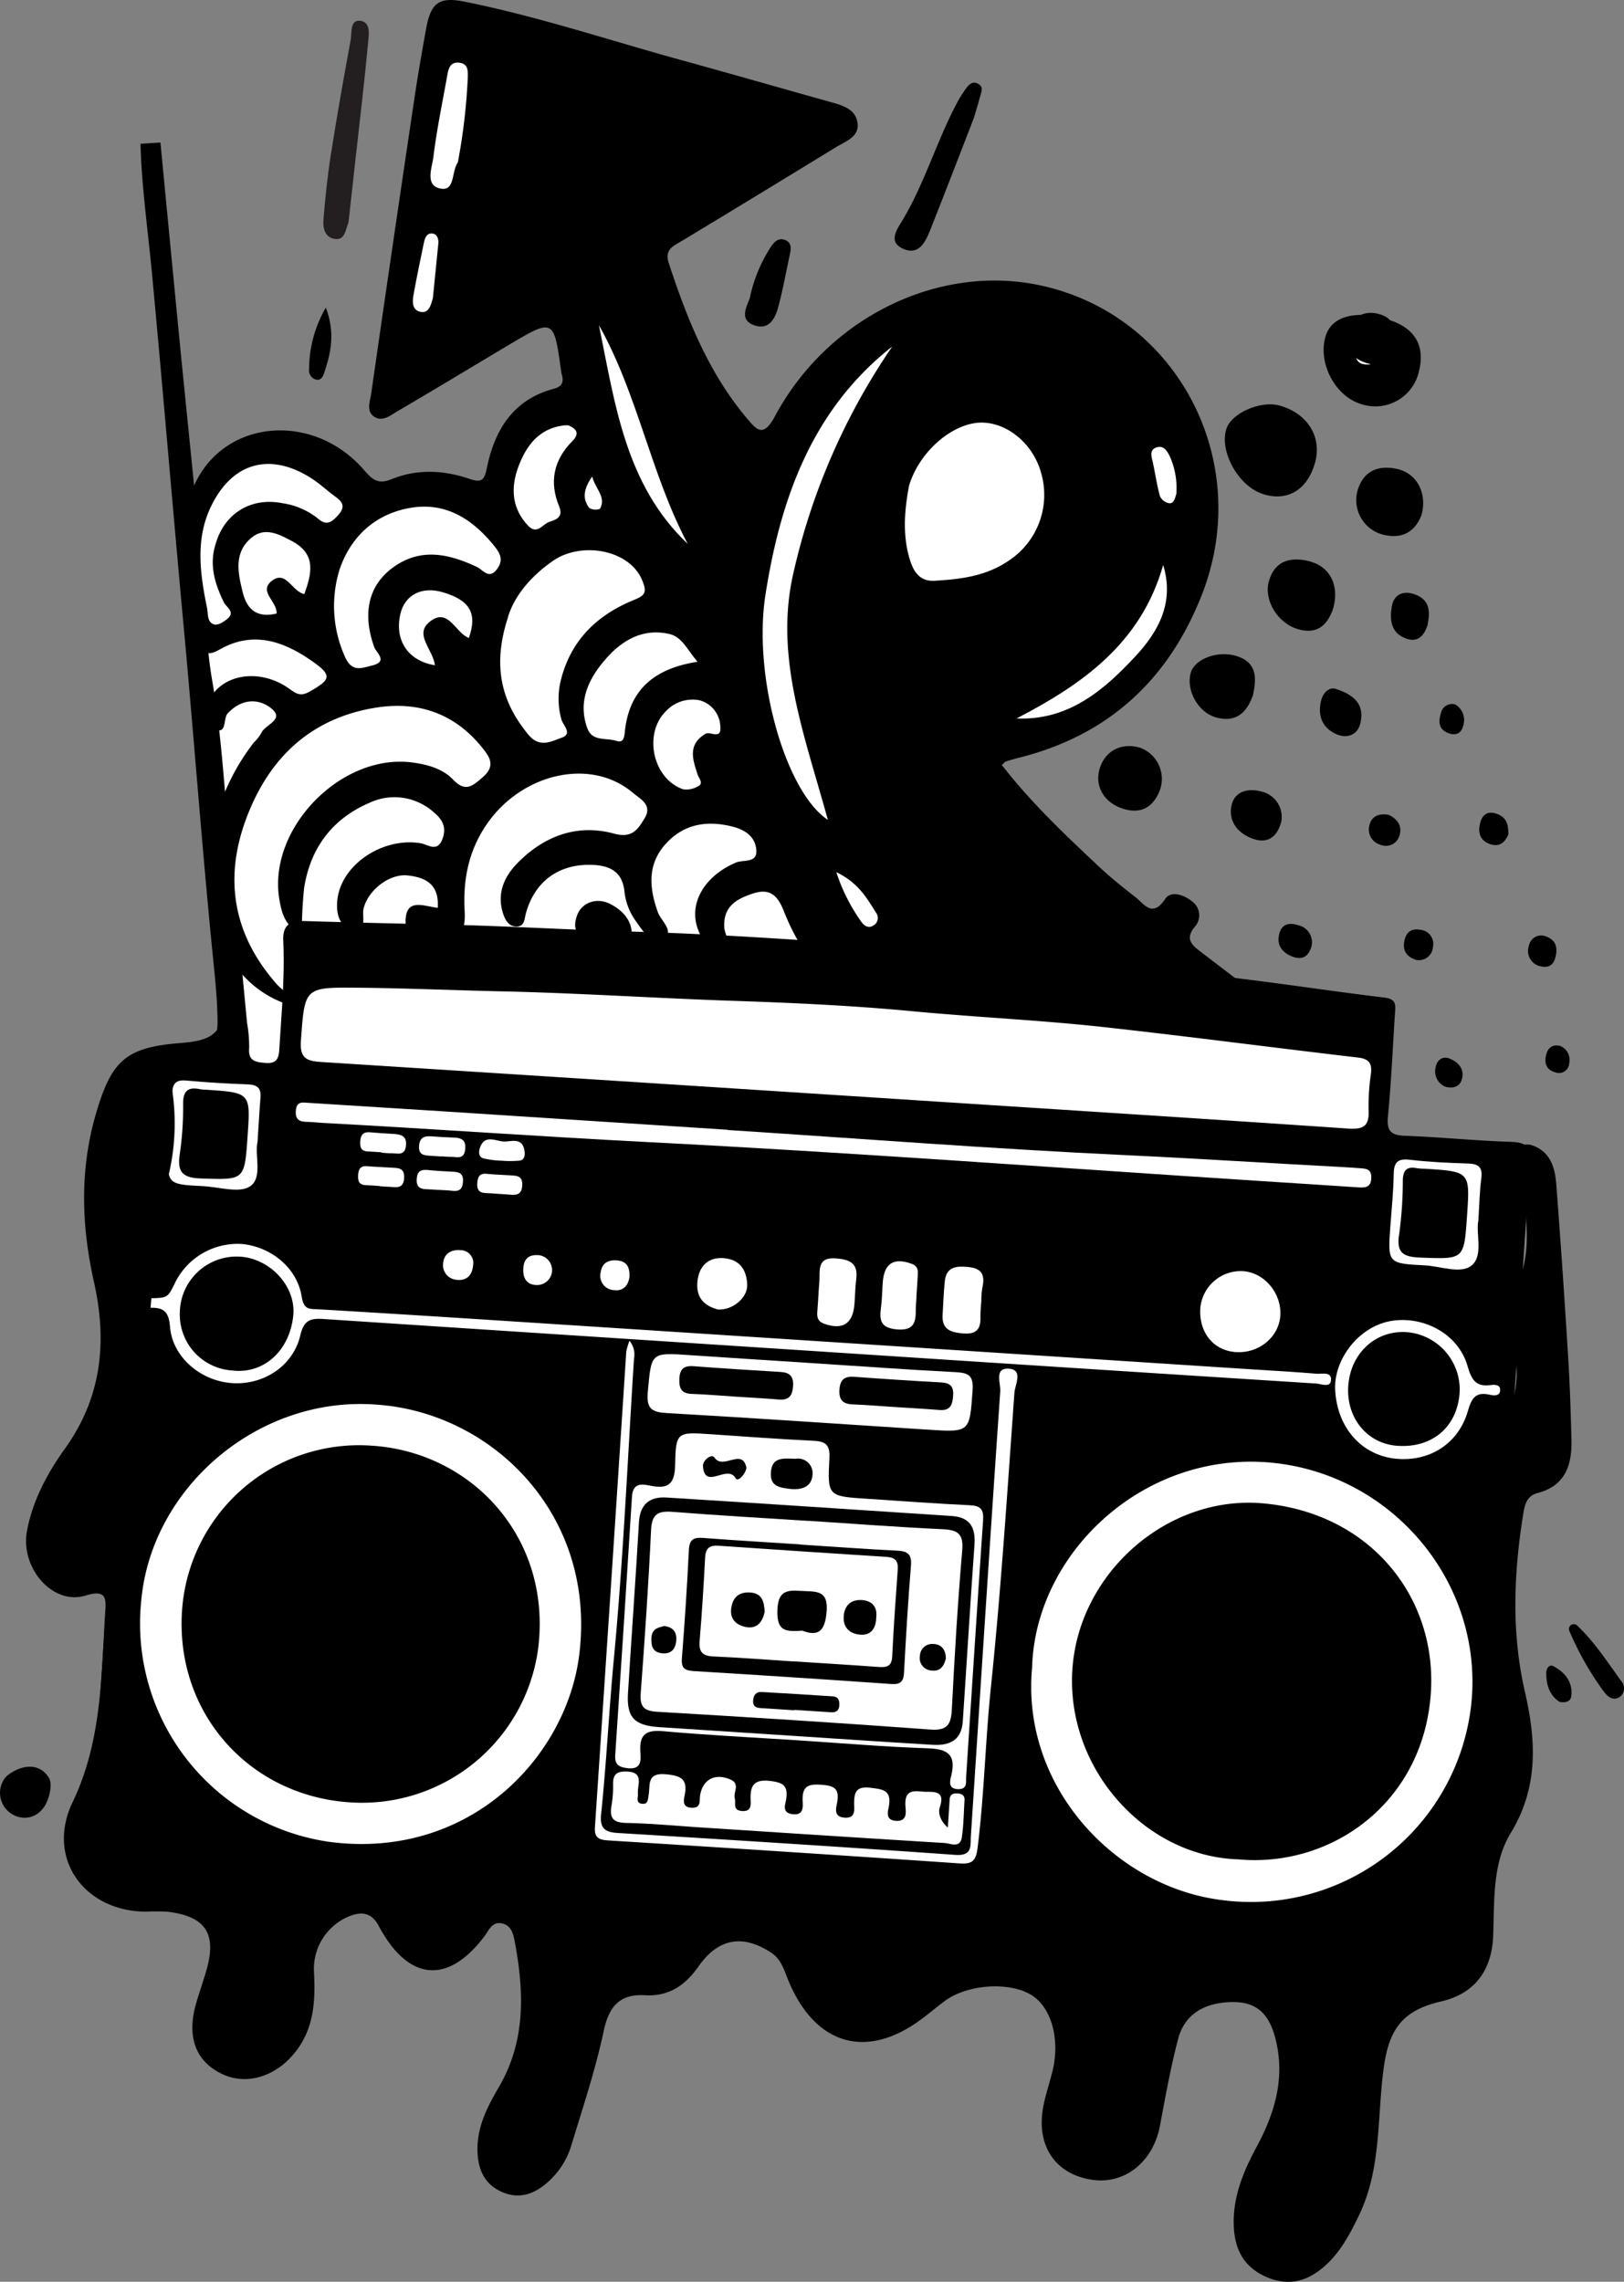 <svg xmlns="http://www.w3.org/2000/svg" xmlns:xlink="http://www.w3.org/1999/xlink" width="350.276" height="492.022" viewBox="0 0 350.276 492.022"><rect x="0" y="0" width="350.276" height="492.022" fill="#808080" stroke="none"/><defs><clipPath id="a"><rect width="350.276" height="492.022" fill="none"/></clipPath></defs><path d="M59.651,179.287,193.9,161.5l-.818,108.44L68.919,274.011Z" transform="translate(-14.98 -40.558)" fill="#fff"/><g clip-path="url(#a)"><path d="M193.385,161.786l-.4,53.713-.407,53.936-62.61,2.053L69.12,273.483l-5.141-52.539-4.059-41.476,66.8-8.849Zm.756-.855L59.1,178.821q4.67,47.717,9.338,95.433l124.874-4.093q.412-54.615.824-109.23" transform="translate(-14.843 -40.415)" fill="#fff"/><path d="M41.1,41.038q1.982,20.636,3.983,41.269c1.625,16.53,3.35,33.052,4.938,49.585.809,8.42.808,16.965,2.262,25.262,1.9,10.826,2.459,21.739,3.553,32.618,1.376,13.688,2.636,27.387,3.947,41.081a30.021,30.021,0,0,1,.458,5.373c-.249,2.832,1.251,3.093,3.5,3.282,2.738.231,2.9-1.327,3.024-3.3.465-7.661,1.177-15.321.83-23-.167-3.693,1.68-4.39,4.767-4.294,10.025.311,20.053.543,30.081.765,13.256.293,26.5,1.11,39.742,1.485,24.746.7,49.4,2.782,74.071,4.454,17.388,1.178,34.729,3.135,52.058,5.041,12.3,1.353,24.534,3.288,36.821,4.761,2.622.315,2.353,1.728,2.239,3.447-.489,7.4-.8,14.809-1.519,22.182-.315,3.228.714,4.068,3.789,4.176,7.546.268,15.072,1.056,22.617,1.295,3.347.106,4.473.906,4.225,4.554q-4.646,68.442-8.983,136.9-1.088,16.747-2.174,33.495c-.094,1.419.082,2.929-.78,4.154a1.206,1.206,0,0,1-1.063.511L28.649,417.013a1.174,1.174,0,0,1-.518-.154,4.537,4.537,0,0,1-2.259-4.332c.03-1.958.128-3.911.254-5.864q5.162-79.721,10.352-159.437c.662-10.108.115-12.09,11.439-11.164,4.073.333,5.536-1.369,5.5-5.566-.037-4.75-.559-9.491-1.03-14.208-2.359-23.633-4.088-47.32-6.281-70.962-2.348-25.315-4.438-50.653-6.819-75.965-.876-9.313-2.225-18.594-2.485-27.966l0-.086,4.3-.27" transform="translate(-6.497 -10.306)"/><path d="M201.5,307.512q-55.272-3.582-110.548-7.1c-3.371-.209-4.556-1.061-4.291-4.66.832-11.309.687-11.456,11.943-11.357,10.456.092,20.908.559,31.364.789,16.606.365,33.185,1.478,49.774,2.037,12.851.433,25.692,1.009,38.46,2.219,14.044,1.331,28.145,1.951,42.158,3.507,18.112,2.011,36.183,4.392,54.284,6.508,2.393.28,3.076,1.254,2.8,3.515a48.573,48.573,0,0,0-.5,7.948c.159,3.465-1.285,4.069-4.492,3.85-30.838-2.112-61.687-4.064-92.534-6.062q-9.211-.6-18.424-1.194" transform="translate(-21.755 -71.418)" fill="#fff"/><path d="M297.2,465.24c.691-24.365,23.473-46.161,50.487-44.239,25.9,1.841,45.949,24.339,44.406,50.152a47.783,47.783,0,0,1-54.08,44.241C315.1,512.5,294.771,490.938,297.2,465.24" transform="translate(-74.588 -105.697)" fill="#fff"/><path d="M91.3,404.4c24.986,1.659,47.538,23.75,43.782,53.925-2.76,22.16-23.709,44.233-53.748,40.38A47.558,47.558,0,0,1,40.6,446.749C42.8,422.1,66.02,402.471,91.3,404.4" transform="translate(-10.144 -101.524)" fill="#fff"/><path d="M178.316,323.386c28.461,1.846,56.906,4.054,85.391,5.4,16.044.756,32.066,1.794,48.1,2.641.977.052,1.953.135,2.93.2,1.309.091,2.483.18,2.43,2.059-.058,2.036-1.21,2.18-2.781,2.074-7.254-.49-14.51-.941-21.766-1.411-43.81-2.84-87.6-6.11-131.44-8.351-23.44-1.2-46.842-2.888-70.274-4.146-1.117-.06-2.231-.21-3.347-.221-1.7-.016-2.531-.59-2.349-2.5.189-1.983,1.46-1.678,2.7-1.6q15.07.942,30.14,1.9,30.136,1.944,60.271,3.908c0,.016,0,.033,0,.049" transform="translate(-21.394 -79.725)" fill="#fff"/><path d="M216.461,478.907c-9.623-.624-19.261-1.088-28.862-1.955-3.642-.329-5.22.568-4.992,4.352.112,1.852.374,4.055-2.926,3.6-1.992-.274-2.614-.953-2.484-2.889q1.862-27.813,3.605-55.636c.2-3.218,2.366-2.679,4.179-2.328,3.8.736,5.05-.6,5.129-4.473.148-7.166.381-7.155,7.665-6.666,7.391.495,14.778,1.066,22.176,1.413,2.651.124,3.595.908,3.439,3.743-.452,8.212-.32,8.219,8.1,8.765,7.391.479,14.78,1.044,22.178,1.391,2.38.112,3.031.908,2.867,3.277-1.279,18.4-2.426,36.812-3.65,55.218-.074,1.122.341,2.746-1.671,2.727-2.416-.022-1.779-1.913-1.515-3.044,1.068-4.579-.984-5.63-5.2-5.77-9.354-.311-18.692-1.12-28.036-1.726" transform="translate(-44.496 -103.651)" fill="#fff"/><path d="M186.757,381.336q-53.369-3.463-106.736-6.975c-2.923-.2-4.342.166-5.133,3.532-1.561,6.651-7.993,10.762-14.765,10.28s-12.813-5.62-13.337-12.159c-.257-3.209-1.336-4.157-4.234-4.082-.782.02-2.262.533-2.258-1.034s1.36-1,2.235-1.018c3.776-.09,3.777-.076,5.456-3.567a15.045,15.045,0,0,1,14.381-8.13c6.223.63,11.83,5.115,12.821,11.334.472,2.964,1.71,2.634,3.733,2.752,15.772.922,31.538,1.94,47.3,2.96q75.55,4.887,151.1,9.8c5.581.362,11.166.667,16.738,1.124,1.179.1,3.4-.573,3.119,1.54-.2,1.491-2.148.64-3.264.569q-49.606-3.155-99.206-6.407l-7.953-.517" transform="translate(-10.119 -89.936)" fill="#fff"/><path d="M248.622,522.184c.17-2.621.285-4.337.392-6.055.067-1.08.7-1.37,1.685-1.308s1.591.435,1.522,1.506c-.169,2.651-.185,5.327-.577,7.946-.366,2.451-2.441,1.313-3.735,1.234-17.452-1.06-34.9-2.209-52.349-3.337-5.444-.352-10.884-.878-16.333-.988-2.894-.058-3.613-1.159-3.138-3.773a24.382,24.382,0,0,0,.333-4.6c-.022-2.169.838-2.8,3.046-2.7,2.483.109,2.7,1.32,2.4,3.227a8.077,8.077,0,0,0-.094,1.673c.039.753-.437,1.821.779,2.023,1.483.246,1.364-.959,1.536-1.9.381-2.1-.458-4.785,3.589-4.448,3.3.276,4.924.968,4.173,4.564-.24,1.15-.491,2.617,1.566,2.661s1.594-1.511,1.77-2.632c.55-3.5,3.25-4.914,6.581-3.437,2.125.942.548,2.7.9,4.038.291,1.091-.526,2.576,1.563,2.734s1.894-1.393,1.853-2.488c-.123-3.29.965-4.435,4.5-3.959,2.775.374,3.541,1.219,3.18,3.863-.148,1.09-1.053,2.934,1.311,3.258,2.645.362,2.25-1.816,2.225-3.043-.064-3.2,1.478-3.484,4.172-3.281,2.613.2,3.78.824,3.3,3.69-.2,1.209-.959,3.293,1.7,3.4,2.315.091,1.946-1.761,1.94-2.942-.012-2.486.4-3.881,3.471-3.508,2.612.317,4.634.431,4.032,3.943-.186,1.088-.861,3.01,1.48,3.184,2.612.194,2.146-2.056,2.079-3.228-.234-4.11,2.476-3.009,4.715-3.033,2.369-.025,3.687.38,2.709,3.307-.246.739-.405,2.49,1.724,4.415" transform="translate(-44.188 -128.102)" fill="#fff"/><path d="M221.982,391.847c10.325.67,20.647,1.424,30.98,1.953,2.756.141,3.872.735,3.651,3.849-.647,9.137-.5,9.146-9.7,8.548-18.7-1.213-37.39-2.5-56.1-3.567-3.282-.186-4.6-.818-4.261-4.531.793-8.554.577-8.549,9.057-7.97,8.789.6,17.581,1.147,26.372,1.717" transform="translate(-46.836 -97.921)" fill="#fff"/><path d="M178.8,386.061c1.464,1.924,1,3.324.921,4.6-1.352,21.355-2.28,42.751-4.3,64.044-1.054,11.121-1.582,22.271-2.738,33.371-.3,2.91.583,3.94,3.519,4.118,24.292,1.478,48.581,3,72.856,4.728,3.824.272,3.236-2.026,3.374-4.125,2.094-31.958,4.131-63.92,6.337-95.87.115-1.655-1.386-5.154,1.951-4.835,3.025.289,1.228,3.462,1.105,5.16-1.531,21.17-2.876,42.366-5.071,63.472-1.2,11.534-1.435,23.129-2.87,34.636-.325,2.6-.955,3.6-3.775,3.409q-37.884-2.6-75.785-4.956c-1.934-.123-3.147-.416-2.983-2.849q3.433-51.279,6.762-102.565a14.81,14.81,0,0,1,.695-2.34" transform="translate(-43.025 -96.953)" fill="#fff"/><path d="M397.947,410.026c-7.6-.61-13.01-6.648-13.405-14.945-.307-6.446,5.119-13.852,12.511-14.858,6.75-.919,14.044,2.9,16.024,9.723.848,2.921,1.725,4.633,5.038,4.165.831-.118,2.247-.13,1.991,1.354-.177,1.025-1.328.942-2.111.759-3.046-.714-3.978.529-4.835,3.513-2.016,7.012-8.193,10.853-15.213,10.289" transform="translate(-96.568 -95.453)" fill="#fff"/><path d="M353.5,383.47c-4.914-.261-8.131-4.18-7.791-9.489a8.755,8.755,0,0,1,9.109-7.972c4.606.246,8.391,4.645,8.149,9.472-.233,4.648-4.505,8.253-9.467,7.989" transform="translate(-86.814 -91.914)" fill="#fff"/><path d="M67.713,324.321c-.7,2.787,1.165,7.683-1.576,9.587-2.292,1.591-6.717.165-10.193-.011-7.839-.4-7.84-.422-7.345-8.336.244-3.906.58-7.809.711-11.719.072-2.151.845-2.922,3.058-2.715,4.451.416,8.923.665,13.391.839,2,.077,2.742.908,2.583,2.843-.24,2.924-.392,5.857-.63,9.514" transform="translate(-12.16 -78.126)" fill="#fff"/><path d="M419.357,347.02c-.595,2.819,1.135,7.508-1.419,9.668-2.315,1.958-6.684.186-10.139.009-8-.41-7.992-.475-7.43-8.336.269-3.761.672-7.522.726-11.286.036-2.517.753-3.464,3.43-3.153,4.156.482,8.354.687,12.54.805,2.306.064,3.257.776,2.925,3.227-.374,2.762-.406,5.569-.633,9.067" transform="translate(-100.493 -83.845)" fill="#fff"/><path d="M279.841,372.2a32.74,32.74,0,0,0-.2,3.341c.1,2.607-.814,3.8-3.68,3.583-2.744-.209-4.669-.838-4.474-4.057.144-2.368.226-4.741.464-7.1.227-2.247,1.293-3.308,3.845-3.24,3.244.087,5.123.838,4.254,4.554a18.093,18.093,0,0,0-.213,2.918" transform="translate(-68.177 -91.595)" fill="#fff"/><path d="M261.359,370.982c-.054.833-.16,1.667-.153,2.5.024,2.8-.334,4.73-4.143,4.373-3.487-.326-3.732-2.008-3.368-4.7.243-1.788.253-3.609.383-5.413.3-4.158,2.383-5.439,6.263-4.016,1.221.446,1.343,1.257,1.3,2.254-.075,1.668-.207,3.334-.315,5l.034,0" transform="translate(-63.68 -91.203)" fill="#fff"/><path d="M235.693,369.243c.061-.977.181-1.954.177-2.93-.012-2.443.16-4.254,3.612-3.97,3.153.261,4.718,1.156,4.3,4.5-.226,1.8-.234,3.627-.386,5.437-.353,4.186-2.557,5.54-6.514,4.155-1.364-.478-1.59-1.365-1.489-2.589.127-1.532.205-3.069.3-4.6" transform="translate(-59.109 -90.989)" fill="#fff"/><path d="M205.277,373.336c-2.569-.7-4.646-2.167-4.443-5.655.217-3.716,2.4-5.765,5.912-5.393,3.435.363,4.761,2.741,4.847,5.758.079,2.793-3.183,5.5-6.317,5.291" transform="translate(-50.433 -90.972)" fill="#fff"/><path d="M124.745,341.192c-.829-.054-1.657-.14-2.486-.154-1.432-.025-2.344-.406-2.246-2.155.092-1.652.836-2.149,2.368-2,1.79.179,3.588.289,5.385.367,1.406.06,2.341.351,2.232,2.136-.1,1.664-.818,2.172-2.352,1.982-.959-.12-1.932-.136-2.9-.2v.02" transform="translate(-30.137 -84.597)" fill="#fff"/><path d="M107.734,340.065c-.962-.062-1.924-.156-2.888-.18-1.478-.037-1.789-.866-1.707-2.175s.521-2.049,1.985-1.916c1.646.151,3.3.185,4.951.3,1.474.107,3.145-.14,2.989,2.283-.157,2.449-1.814,1.9-3.271,1.856-.687-.022-1.375-.085-2.062-.13,0-.014,0-.028,0-.042" transform="translate(-25.899 -84.325)" fill="#fff"/><path d="M125.523,331.542c-.824-.053-1.649-.1-2.472-.162-1.28-.1-2.456-.163-2.36-2.037.1-1.916,1.139-2.268,2.726-2.147,1.51.115,3.022.214,4.534.256,1.7.046,2.927.34,2.687,2.566-.245,2.271-1.8,1.566-3.052,1.6-.685.019-1.373-.078-2.06-.122,0,.014,0,.028,0,.043" transform="translate(-30.308 -82.165)" fill="#fff"/><path d="M108.344,330.347c-.972-.063-1.943-.154-2.917-.183-1.511-.046-1.769-.92-1.676-2.224.1-1.368.654-2.037,2.075-1.915,1.664.144,3.33.267,5,.351,1.693.087,3.056.4,2.775,2.624s-1.9,1.516-3.177,1.551c-.693.019-1.388-.079-2.083-.124,0-.027,0-.054.005-.081" transform="translate(-26.051 -81.872)" fill="#fff"/><path d="M142.211,342.326c-.976-.068-1.952-.162-2.929-.188-1.437-.038-1.936-.774-1.823-2.152.1-1.272.441-2.147,1.985-2,1.668.163,3.347.219,5.021.323,1.414.088,2.816.019,2.691,2.19-.119,2.073-1.334,2.128-2.854,1.97-.694-.073-1.394-.1-2.092-.145" transform="translate(-34.517 -84.876)" fill="#fff"/><path d="M142.751,332.67a20.054,20.054,0,0,1-3.851-.5c-1.2-.4-.972-1.692-.639-2.519,1.063-2.639,3.353-1.186,5.036-1.117,1.537.063,3.878-.941,4.43,1.722.181.878.273,2.193-.985,2.4a22.578,22.578,0,0,1-3.991.012" transform="translate(-34.655 -82.39)" fill="#fff"/><path d="M131.429,359.964a2.777,2.777,0,0,1,2.647,3.353c-.21,2.156-1.469,3.3-3.559,3.038a3.15,3.15,0,0,1-2.9-3.435c.13-2.071,1.535-3.12,3.806-2.956" transform="translate(-32.048 -90.395)" fill="#fff"/><path d="M153.678,361.392a3.229,3.229,0,1,1-.126,6.455c-2-.051-2.889-1.366-2.846-3.338s.868-3.156,2.972-3.118" transform="translate(-37.847 -90.757)" fill="#fff"/><path d="M179.194,366.536c-.28,1.776-1.316,3.045-3.308,2.789a3.093,3.093,0,0,1-2.91-3.807c.28-2.018,1.623-2.779,3.58-2.6,2.16.195,2.733,1.579,2.637,3.621" transform="translate(-43.428 -91.134)" fill="#fff"/><path d="M344.622,509.6c-20.517-.636-37.683-20.233-35.716-41.855,1.856-20.4,20.742-36.748,41.09-34.909,23.278,2.1,37.7,20.5,36.133,41.258-1.773,23.451-21.515,37.349-41.507,35.506" transform="translate(-77.538 -108.665)"/><path d="M88.105,493.119c-21.9-1.7-37.671-20.067-35.628-42.293a38.267,38.267,0,0,1,40.812-34.583c21.739,1.366,39.014,20.05,35.886,43.973a38.333,38.333,0,0,1-41.07,32.9" transform="translate(-13.134 -104.512)"/><path d="M216.4,482.578q-14.441-.938-28.88-1.879c-5.333-.356-6.983-2.126-6.66-7.345.762-12.278,1.657-24.549,2.364-36.83.228-3.952,2.382-5.552,5.951-5.331,20.512,1.271,41.019,2.643,61.526,3.985,3.9.255,5.16,2.446,4.892,6.177-.912,12.689-1.662,25.389-2.518,38.081-.249,3.7-2.323,5.332-6.539,5.08-10.048-.6-20.091-1.287-30.136-1.939" transform="translate(-45.411 -108.282)"/><path d="M227.355,420.031A3.144,3.144,0,0,1,231,423.547c-.224,2.641-2.474,3.282-5.015,2.958-2.225-.284-4.17-.6-3.954-3.562.243-3.336,2.6-2.984,5.325-2.912" transform="translate(-55.755 -105.472)"/><path d="M211.845,421.836c-.3,1.52-1.877,3.052-2.327,2.238-1.761-3.186-6.684,2.706-7.058-2.662-.079-1.142,1.823-2.8,2.5-1.8,1.851,2.745,6.038-2.228,6.885,2.225" transform="translate(-50.844 -105.301)"/><path d="M63.075,386.38a12.081,12.081,0,0,1-11.284-12.567,12.245,12.245,0,0,1,12.893-11.98c6.521.334,12.317,6.425,11.551,12.916-.9,7.649-6.548,12.447-13.161,11.631" transform="translate(-13.003 -90.864)"/><path d="M207.157,399.9c-2.926-.189-5.849-.453-8.778-.544-2.218-.07-2.8-1.146-2.72-3.216.088-2.184.981-2.922,3.118-2.757,6.264.482,12.535.86,18.806,1.245,1.9.117,2.718.987,2.61,2.942-.111,2-.751,3.18-3.006,3-3.339-.272-6.686-.448-10.03-.664" transform="translate(-49.134 -98.785)"/><path d="M253.361,402.927c-2.923-.19-5.843-.441-8.768-.549-2.125-.079-2.957-1.017-2.828-3.153s1.057-2.951,3.182-2.793q9.387.694,18.788,1.215c1.946.107,2.7.875,2.555,2.864-.144,1.934-.586,3.264-2.909,3.079-3.336-.264-6.679-.446-10.019-.663" transform="translate(-60.712 -99.552)"/><path d="M388.323,395.062c.534-7.03,5.968-11.967,12.649-11.489a12.416,12.416,0,0,1,11.359,13.014c-.482,7.422-5.921,12.049-13.5,11.484-6.5-.484-11.035-6.094-10.51-13.009" transform="translate(-97.51 -96.32)"/><path d="M66.352,323.793c-.661,9.524-.655,9.329-10.084,9.035-3.952-.123-5.122-1.431-4.537-5.252A69.7,69.7,0,0,0,52.45,316.7c-.016-2.9,1.19-3.661,3.77-3.1a8.7,8.7,0,0,0,1.254.094c9.533.642,9.533.642,8.878,10.1" transform="translate(-12.956 -78.713)"/><path d="M417.569,346.681c-.652,9.447-.646,9.283-10.11,8.929-3.69-.139-5.168-1.075-4.525-5.023a85.9,85.9,0,0,0,.79-11.665c.055-2.246.949-3,3.066-2.58a12.817,12.817,0,0,0,1.666.115c9.777.606,9.777.606,9.113,10.224" transform="translate(-101.153 -84.439)"/><path d="M220.694,437.241c9.614.624,19.222,1.365,28.845,1.805,3.279.15,4.653.878,4.333,4.594-.98,11.4-1.659,22.839-2.238,34.272-.167,3.3-1,4.61-4.665,4.34-19.635-1.444-39.286-2.682-58.94-3.834-3.015-.177-3.708-1.263-3.495-4.108.879-11.694,1.676-23.4,2.229-35.112.164-3.473,1.561-4.133,4.672-3.886,9.742.774,19.5,1.317,29.256,1.95v-.022" transform="translate(-46.334 -109.31)" fill="#fff"/><path d="M221.925,444.256c6.967.452,13.932.974,20.905,1.316,2.277.112,3.165.781,2.965,3.233-.626,7.653-1.079,15.323-1.488,22.991-.1,1.94-.711,2.674-2.76,2.531q-21.313-1.493-42.642-2.79c-1.92-.118-2.676-.647-2.515-2.72.605-7.8,1.129-15.6,1.507-23.41.112-2.318,1.087-2.732,3.13-2.575,6.961.535,13.933.935,20.9,1.388l0,.035" transform="translate(-49.314 -111.203)"/><path d="M225.816,491.137c-2.361-.153-4.722-.318-7.084-.455-1.074-.062-1.916-.278-1.818-1.658.082-1.172.652-1.889,1.8-1.828,5.141.273,10.279.611,15.417.941,1.036.067,1.37.755,1.379,1.7.013,1.207-.542,1.81-1.776,1.73q-3.957-.258-7.915-.514c0,.028,0,.058-.005.087" transform="translate(-54.472 -122.35)"/><path d="M270.538,476.478c-.353,1.6-1.192,2.87-3.07,2.622a2.692,2.692,0,0,1-2.514-3.223,2.621,2.621,0,0,1,2.834-2.5c1.769.023,2.73,1.192,2.75,3.1" transform="translate(-66.533 -118.88)"/><path d="M190.385,468.2c2.252.279,2.745,1.706,2.572,3.311-.182,1.676-1.126,2.787-3.069,2.562-1.993-.231-2.333-1.492-2.28-3.231.064-2.1,1.531-2.325,2.777-2.642" transform="translate(-47.113 -117.58)"/><path d="M221.591,470.019c-5.714-.371-11.423-.823-17.142-1.072-2.358-.1-3.15-.995-2.954-3.341.5-5.983.876-11.977,1.185-17.972.1-1.983.916-2.7,2.858-2.562q18.178,1.257,36.363,2.418c1.76.113,2.458.893,2.33,2.664-.45,6.267-.9,12.537-1.2,18.812-.109,2.235-1.3,2.369-3.044,2.243-6.128-.446-12.261-.814-18.393-1.212v.022" transform="translate(-50.595 -111.768)" fill="#fff"/><path d="M229.275,466.646c-3.371.208-5.447.3-5.381-4.152.078-5.248,2.836-4.474,6.1-4.377,2.99.089,4.825.34,4.529,4.34-.312,4.218-1.739,5.541-5.246,4.188" transform="translate(-56.227 -115.025)"/><path d="M217.808,462.653c-.431,2.235-1.643,3.757-3.95,3.349-1.988-.352-3.58-1.552-3.273-4,.311-2.474,1.75-3.667,4.235-3.449,2.564.225,2.848,2.168,2.988,4.1" transform="translate(-52.875 -115.151)"/><path d="M250.017,464.441c-.049,2.268-1.031,3.937-3.455,3.739-2.074-.168-3.681-1.343-3.573-3.8.1-2.318,1.391-3.719,3.665-3.669,2.2.048,3.656,1.212,3.363,3.734" transform="translate(-61.021 -115.699)"/><path d="M107.448,195.764c.36-5.131-2.689-6.6-6.527-6.993-3.96-.405-8.483,3.206-9.459,7.109-.436,1.744.977,5.194-2.423,4.553-2.864-.54-3.574-3.565-3.229-6.488.882-7.489,9.645-13.414,17.882-12.13,1.668.26,3.681,2.135,4.808-1,.882-2.453-.073-4.128-1.82-5.587a12.681,12.681,0,0,0-13.91-2.14c-8.125,3.487-12.833,9.825-14.158,18.525a95.909,95.909,0,0,0-.476,9.914c-3.615-1.686-4.39-4.749-4.87-7.736-2.453-15.275,13.508-31.476,28.822-29.359,3.216.445,6.419,1.323,8.66,3.662,2.665,2.782,4.154,1.454,6.433-.526,2.83-2.459,1.445-4.367-.115-6.321-5.834-7.3-13.653-10.069-22.663-8.7-14.336,2.184-23.507,10.972-28.368,24.257-4.793,13.1-2.525,25.083,6.851,35.59.991,1.111,2.717,1.739,2.725,4.353a22.663,22.663,0,0,1-13.2-10.7c-7.621-13.1-5.42-31.93,5.336-45.9a10,10,0,0,0,1.642-2.069c.735-1.868,5.5-2.954,1.837-5.575-2.873-2.059-6.37-1.615-9.105,1.354-1.019,1.106-.052,5.078-3.131,3.046-2.162-1.427-1.891-4.347-.379-6.744,3.109-4.929,10.639-5.888,16.575-1.814,1.559,1.07,2.473,1.994,4.552.827,4.749-2.667,5.021-3.547.47-6.709-6.113-4.247-12.634-6.484-19.821-2.4-2,1.135-3.7,1.386-3.085-1.656.394-1.954-.831-2.952-1.487-4.312-4.734-9.819-5.373-19.935-.737-29.778,6.613-14.042,25.652-15.494,36.51-2.927,1.87,2.165,3.061,3.1,5.977,1.911,5.436-2.211,11.158-1.925,16.65-.07,2.521.853,3.255.514,3.8-2.166,1.676-8.3,5.652-14.9,14.5-17.247,1.457-.387,2.134-1.134,1.791-2.655-.078-.345-.187-.686-.234-1.035-1.575-11.539-1.577-11.545-11.631-5.551-7.913,4.717-15.794,9.49-23.744,14.141-1.458.853-3.146,2.286-4.9,1.173-1.847-1.176-.941-3.309-.706-4.945q4.6-32.055,9.383-64.081c.727-4.9,1.587-9.782,2.468-14.658,1.02-5.643,2.809-6.955,8.351-5.838,15.827,3.192,31.138,8.314,46.675,12.591,10.589,2.914,21.145,5.945,31.72,8.909,2.759.774,5.944,1.456,6.321,4.769.333,2.92-2.683,3.882-4.735,5.139q-16.544,10.136-33.152,20.165c-1.79,1.087-3.822,1.794-2.847,4.77,3.936,12.019,8.578,23.66,16.846,33.474,2.148,2.551,3.544,4.265,6.084-.466,11.412-21.257,35.134-32.768,56.893-28.25,29.822,6.193,46.538,37.994,35.109,66.92-7.275,18.412-20.355,30.325-39.714,35.083-.85.21-1.688.472-2.524.736-.153.049-.264.225-.844.747,6.218,8.047,13.6,15.022,21,21.965,2.447,2.295,5.078,4.406,7.732,6.463,1.972,1.528,3.693,4.644,6.523.425,1.221-1.82,4.036-.86,5.775.556a3.723,3.723,0,0,1,.761,5.274c-2.521,2.855-.747,4.185,1.265,5.724q5.056,3.865,10.119,7.722c1.419,1.078,3.184,2.138,2.053,4.251-1.284,2.4-3.3,1.23-5.115.634a1.038,1.038,0,0,1-.473-.234c-6.144-7.44-14.743-5.509-22.807-6.534a76.218,76.218,0,0,0-20.039.045,4.159,4.159,0,0,0-3.116,1.642c-.928,1.254-2.539,2.193-3.672,1.315-3.466-2.685-8.27-2.72-11.61-2.978-3.774-.291-8.535-3.234-12.515.252-1.064.932-2.328.5-3.533.093-.756-.255-1.868-1.261-2.3-.238-2.907,6.872-5.019,1.665-7.392-.377-4.555-3.92-7.492-8.964-9.657-14.431-1.3-3.279-2.894-5.112-6.69-3.856-3.637,1.2-6.457,2.834-6.174,7.363.1,1.668,2.139,4.333-.842,4.859-2.484.439-3.894-2.1-4.766-4.3-2.247-5.668,1.272-11.7,8.127-14.6,1.546-.653,4.561.171,4.391-2.6-.177-2.907-2.325-4.459-5.247-5.178-5.428-1.336-10.3-.552-14.157,3.594-4.131,4.436-3.763,9.546-1.826,14.923.672,1.867,3.87,4.3.973,5.821-2.282,1.2-4.233-1.784-5.65-3.811a13.354,13.354,0,0,1-2.527-6.368c-.419-4.633-3.436-5.817-7.343-5.886-7.019-.125-12.093,3.716-13.934,10.486-.318,1.168-.25,2.687-1.841,2.807-1.672.125-2.529-1.215-3-2.569-1.51-4.375.056-8.086,3.067-11.142,5.751-5.837,12.853-8.47,20.806-6.312,3.914,1.062,5.122-.929,6.568-3.288,1.788-2.918-.942-4.181-2.539-5.531-9.251-7.82-24.631-4.091-32.067,7.651-3.455,5.454-4.552,11.4-4.2,17.785.285,5.153-1.377,6.61-6.445,6.428-3.216-.115-6.575-.7-6.284-4.656.332-4.509,3.981-2.712,6.924-2.388" transform="translate(-13.036 0)"/><path d="M51.9,284.4c4.439,9.651,1.07,16.357-9.308,17.924-3.389.511-3.994,1.314-3.491,4.743a48.223,48.223,0,0,1-1.582,20.452c-1.937,6.778-1.809,13.987-2.675,20.982-1.209,9.769-.789,19.742-3.588,29.332-.461,1.576.419,2.637.915,3.948,2.831,7.473,4.4,15.868,1,22.715-3.055,6.145-3.132,11.692-2.979,17.886.311,12.6-2.092,24.935-4.143,37.294a9.775,9.775,0,0,1-1.8,3.734c-1.658,2.556-1.379,5.438-.482,8.2a4.134,4.134,0,0,0,3.623,2.736c2.185.339,2.617-1.292,3.705-4.6-.371,4.709.029,7.109,4.1,5.947a11.361,11.361,0,0,1,5.257.289c3.617.789,6.924,2.689,9.914-2.009,1.6-2.509,5.515-1.917,8.461-.86,4.312,1.546,10.784-2.08,12.7,5.486.362,1.428,2.164-.092,3.166-.511,4.383-1.83,8.584-1.99,12.558.968.862.641,1.633,1.439,2.75.489,3.9-3.319,8.408-2.344,12.521-1.114,4.407,1.317,9.2-.537,13.42,2.244,1.382.91,2.717-1.085,3.723-2.264.91-1.066,1.931-3.091,3.109-2.489,4.761,2.434,10.137,1.238,15.144,3.38a23.293,23.293,0,0,0,16.817.724c4.7-1.642,9.4-2.347,12.62,2.949.318.524,1.206,1.233,1.59,1.109,11.145-3.575,21.525,1.1,32.167,2.878.5.084,1.185.365,1.49.145,7.557-5.443,15.356-.586,23.028-.569,1.2,0,2.9,1.03,3.523.529,8.189-6.549,16.947-2.421,25.4-1.285,3.672.493,7.253,1.29,11,1.056,6.684-.418,12.711,1.6,18.573,4.728,3.072,1.637,6.593,2.864,9.361-1.142,1.408-2.038,3.523-3.052,6.04-1.952a5.324,5.324,0,0,0,4.09-.145c7.925-2.629,8.924-2.007,9.407,6.1,2.842-1.449,3.341-3.919,3.8-6.541,1.5-8.673.885-17.637,4.54-26.076,1.219-2.814-1.591-6.857-.248-10.257,3.092-7.831,1.724-15.582.587-23.537a69.962,69.962,0,0,1,2.631-29.952c.344-1.161,1.045-2.883.541-3.526-4.406-5.611-.7-10.233,1.312-15.269,2.347-5.876,4.171-11.75,1.456-18.382-1.591-3.884-.4-8.775,1.37-12.393,2.693-5.5,2.289-11.042,1.864-16.519-.3-3.921,1.792-8.2-1.8-12.052-1.182-1.266,1.748-2.051,3.237-1.546,3.98,1.35,4.96,4.838,5.235,8.458q1.411,18.522,2.548,37.067c.374,6,.576,12.018.721,18.031.13,5.385-1.326,9.879-7.292,11.425-2.317.6-2.778,2.469-3.1,4.465-2.071,12.863-2.59,25.664.378,38.52,2.389,10.349,2.924,20.469-3.065,30.3-4.052,6.649-3.5,14.709-3.809,22.278-.3,7.388-3.982,12.389-11.187,14.061-8.2,1.9-11.228,5.778-12.4,14.227-1.472,10.627-.452,21.657-5.294,31.78-1.859,3.887-3.822,7.626-6.93,10.59-3.563,3.4-7.7,4.972-12.629,3.02-4.816-1.906-7.131-5.475-7.469-10.587-.428-6.489,1.937-12.18,4.9-17.679,3.886-7.224,6.135-14.688,4.144-22.948-1.134-4.7-3.337-8.158-8.845-8.249-6.3-.1-10.808,2.467-12.244,7.954-1.611,6.156-2.735,12.445-3.914,18.706-1.49,7.913-7.772,12.848-14.993,11.6-7.915-1.367-11.888-7.719-10.072-16.232.517-2.423,1.31-4.787,1.9-7.2,1.662-6.837-.27-13.716-4.547-16.352-4.784-2.948-13.861-2.331-18.719,1.3-1.7,1.272-3.329,2.646-5.034,3.914-11.8,8.776-22.822,5.616-28.616-8.186-.949-2.259-1.514-4.694-3.821-6.195-6.141-4-11.381-3.054-15.621,2.989-2.817,4.015-6.326,6.531-11.542,6.219-5.283-.317-7.743,2.257-8.886,7.616-1.806,8.47-4.564,16.744-7.1,25.046a16.933,16.933,0,0,1-4.47,7.16c-2.83,2.733-6.2,4.316-10.145,2.709-4.122-1.679-5.536-5.133-5.536-9.4,0-5.023,2.242-9.254,4.654-13.391,5.73-9.83,5.42-20.3,3.449-30.954-.311-1.679-.632-3.715-2.693-4.242-2.255-.576-2.957,1.5-3.976,2.836-7.922,10.4-16.372,9.563-22.752-2.353-1.5-2.8-3.557-3.118-6.219-2.105a12.249,12.249,0,0,0-7.724,12.054c.312,6.126.062,12.019-3.95,17.175-4.18,5.372-10.565,7.393-15.93,4.806-5.716-2.756-7.636-8.085-5.5-15.358.7-2.381,1.534-4.722,2.213-7.109,2.208-7.766-.225-11.465-8.26-12.477a39.053,39.053,0,0,0-4.767-.034c-13.334-.025-21.677-11.487-15.87-23.6,6.341-13.229,6.16-27.1,7.031-40.994.169-2.7.412-5.011-4.192-3.578-7.129,2.219-14.183-5.987-12.675-13.954,1.249-6.595,4.389-12.407,8.185-17.713,7.919-11.068,9.163-22.976,6.264-35.913-2.7-12.052-3.121-24.149.409-36.256,3.372-11.563,6.456-14.382,18.315-15.3,7.044-.545,8.779-2.119,10.143-9.161.179-.925-.327-2.117.911-2.76" transform="translate(-1.876 -71.421)"/><path d="M401.567,103.672a9.638,9.638,0,0,1-12.134,6.273c-5.73-1.653-9.569-8.978-7.742-14.774,1.366-4.335,6.756-5.658,13.764-3.377,5.793,1.886,7.9,5.972,6.111,11.878" transform="translate(-95.74 -22.776)"/><path d="M372.2,129.127c-1.672,5.773-5.926,8.308-11.172,6.658s-9.437-9.04-7.95-13.987c1.042-3.464,7.385-6.269,11.539-5.1,6.06,1.7,9.2,6.848,7.583,12.433" transform="translate(-88.594 -29.239)"/><path d="M98.559,49.425c-.7,1.822-.807,3.9-2.947,3.6-2.176-.3-2.61-2.377-2.468-4.131.386-4.751.887-9.5,1.627-14.211,1.288-8.2,2.742-16.381,4.246-24.549.286-1.552-.184-4.372,2.02-4.154,2.449.242,1.886,3.133,1.725,4.874-.779,8.437-1.8,16.852-2.732,25.275-.505,4.565-1.011,9.13-1.472,13.294" transform="translate(-23.386 -1.499)" fill="#231f20"/><path d="M274.765,31.408c-3.044,7.84-6.185,16.071-9.451,24.254-.995,2.491-2.412,5.4-5.7,4.019-3.572-1.5-1.343-4.37-.231-6.23,4.9-8.193,7.465-17.45,12.011-25.789.42-.771.914-1.5,1.408-2.232.713-1.051,1.545-2.149,2.964-1.329,1.2.692.532,1.877.287,2.849-.346,1.367-.78,2.712-1.291,4.457" transform="translate(-64.71 -5.981)"/><path d="M379.29,171.536c-1.1,3.28-3.115,5.9-7.628,4.591-4.382-1.27-7.418-6.225-6.295-10.3,1.2-4.338,4.431-5.284,8.294-4.457,4.717,1.009,6.981,5.035,5.628,10.167" transform="translate(-91.697 -40.457)"/><path d="M404.719,144.795c-1.3,3.469-3.9,5.31-8.081,4.37a7.684,7.684,0,0,1-5.666-9.8c1.321-4.12,4.526-5.265,8.408-4.437,4.27.911,6.576,5.156,5.339,9.864" transform="translate(-98.095 -33.822)"/><path d="M356.3,197.209c-1.412,3.994-3.869,5.992-8.094,4.758-3.808-1.111-6.417-5.943-5.312-9.651.881-2.959,5.838-4.814,9.882-3.544,4.537,1.424,4.263,4.919,3.525,8.437" transform="translate(-86.048 -47.305)"/><path d="M325.352,215.191a7.148,7.148,0,0,1,4.278,9.08c-1.373,3.6-3.951,5.328-7.957,4.072-4.053-1.271-6.164-4.79-5.078-8.561,1.127-3.913,4.718-5.8,8.758-4.591" transform="translate(-79.436 -53.951)"/><path d="M215.595,81.654a32.18,32.18,0,0,1,4.249-10.636c.793-1.248,1.691-2.557,3.3-1.993,1.74.61,1.306,2.226,1.007,3.614-.78,3.622-1.433,7.277-2.4,10.85-.666,2.464-1.945,5.022-5.1,3.979-3.176-1.048-1.981-3.547-1.1-5.717.2-.487.3-1.011.036-.1" transform="translate(-53.889 -17.301)"/><path d="M172.825,269.77c-1.841-2.764-8.954-1.078-6.763-7.23.989-2.775,4.215-3.99,7.187-2.454,3.162,1.633,5.318,4.355,4.4,8.19-.6,2.5-2.641,2.479-4.82,1.493" transform="translate(-41.599 -65.148)"/><path d="M365.4,234.24c-.984,3.818-3.31,4.671-5.87,3.848-3.243-1.045-5.577-3.589-4.9-7.143.577-3.017,3.323-3.922,6.218-3.181a5.62,5.62,0,0,1,4.55,6.476" transform="translate(-89.031 -57.138)"/><path d="M451.962,469.094a1.039,1.039,0,0,1,1.664-1.164c3.759,3.551,6.553,7.883,9.556,12.033a2.31,2.31,0,0,1-.279,3.34c-1.442,1.026-2.691.013-3.553-1.183a65.064,65.064,0,0,1-7.388-13.025" transform="translate(-113.481 -117.441)"/><path d="M383.484,198.3c5.019,1.564,6.168,4.147,5.4,7.441-.583,2.5-2.806,3.31-4.99,2.429-2.9-1.169-4.2-3.624-3.591-6.827.514-2.71,2.22-3.363,3.18-3.043" transform="translate(-95.47 -49.78)"/><path d="M408.515,177.645c-.792,2.405-2.154,3.839-4.707,2.884-3.327-1.245-3.477-4.218-2.989-6.987.422-2.393,2.3-3.386,4.77-2.576,3.532,1.157,3.481,3.868,2.925,6.679" transform="translate(-100.607 -42.865)"/><path d="M92.637,88.572c2.113,5.6,1.034,10-.458,14.363-.3.88-.957,1.5-1.995,1.04a2.063,2.063,0,0,1-1.156-2.15,26.46,26.46,0,0,1,3.609-13.253" transform="translate(-22.358 -22.243)"/><path d="M375.314,270.981c-.729,2.432-2.309,2.8-4.159,2.068-2.159-.859-3.4-2.486-2.742-4.923.592-2.207,2.257-2.4,4.136-1.787a3.733,3.733,0,0,1,2.765,4.641" transform="translate(-92.477 -66.811)"/><path d="M398.567,234.6c1.762.876,2.881,2.263,2.347,4.244a3.042,3.042,0,0,1-4.165,2.195,3.417,3.417,0,0,1-2.368-4.224c.5-2.036,2.2-2.584,4.186-2.215" transform="translate(-99.012 -58.889)"/><path d="M432.332,238.695c-.882,2.044-2.189,2.7-3.95,2.089-2.288-.8-2.677-2.615-2.094-4.7.519-1.858,1.762-2.5,3.634-1.8,2.293.851,2.4,2.721,2.411,4.418" transform="translate(-106.994 -58.766)"/><path d="M406.883,274.163c-2-.687-2.853-2.044-2.437-4.069.369-1.8,1.419-2.741,3.379-2.4a3.056,3.056,0,0,1,2.782,3.741,3.019,3.019,0,0,1-3.724,2.731" transform="translate(-101.544 -67.209)"/><path d="M442.426,275.916a3.393,3.393,0,0,1-2.11-4.4,2.694,2.694,0,0,1,3.693-1.934c2.01.718,2.5,2.248,2.081,4.182-.384,1.788-1.305,2.837-3.663,2.148" transform="translate(-110.532 -67.65)"/><path d="M448.21,487.423c-2.185-1.421-2.871-3.71-2.863-6.249,0-.835.553-2,1.614-1.419,2.417,1.332,4.117,3.335,3.8,6.331-.136,1.295-1.2,1.582-2.554,1.337" transform="translate(-111.841 -120.443)"/><path d="M415.639,310.842a3.566,3.566,0,0,1-2.195-4.13c.267-1.641,1.5-2.581,3.013-1.973,1.841.738,3.291,2.211,2.659,4.474-.435,1.562-1.765,2.029-3.477,1.629" transform="translate(-103.813 -76.483)"/><path d="M418.016,202.829a3.927,3.927,0,0,1,1.708,4.562c-.428,1.71-1.635,2.195-3.181,1.626-2.1-.771-2.219-2.433-1.642-4.278a2.445,2.445,0,0,1,3.115-1.91" transform="translate(-104.121 -50.917)"/><path d="M448.2,301.1a3.251,3.251,0,0,1,2.041,3.765,2.2,2.2,0,0,1-3.017,1.955c-1.815-.485-2.384-1.841-1.991-3.622.349-1.58,1.245-2.419,2.967-2.1" transform="translate(-111.783 -75.6)"/><path d="M261.521,135.3c2.28-7.635,9.793-13.82,15.952-13.614,5.522.185,10.8,4.708,12.492,10.7A16.973,16.973,0,0,1,283.1,151.4c-4.916,3.4-10.444,4.065-16.11,4.388-3.347.191-4.63-2.252-5.393-4.879-1.569-5.4-.966-10.841-.077-15.61" transform="translate(-65.452 -30.557)" fill="#fff"/><path d="M145.627,173.271c1.239-4.643,4.808-9.047,9.77-12.514,6.18-4.318,16.53-2.449,19.265,4.091,1.158,2.769.626,3.339-1.862,4.357-7.929,3.243-13.562,8.736-15.68,17.359a16.62,16.62,0,0,0,.149,8.354c.325,1.257,2.513,3.085.05,3.944-2.236.78-4.717,2.278-7.143-.63-5.932-7.107-7.737-14.887-4.549-24.96" transform="translate(-36.181 -39.786)" fill="#fff"/><path d="M247.616,99.771a141.319,141.319,0,0,0-21.269,48.6c-4.284,18.165,2.327,35.054,7.37,53.465-9.1-5.989-16.229-30.792-13.444-48.59,3.214-20.545,10.012-39.888,27.343-53.473" transform="translate(-55.164 -25.056)" fill="#fff"/><path d="M97.389,159.511c2.031-6.1,6.651-11.641,14.724-13.257,7.79-1.56,13.674,2.04,18.469,7.877,1.3,1.578,2.339,3.117.818,5.177-1.779,2.408-3,.221-4.417-.441-6.043-2.834-12.124-4.187-18.056.142-5.348,3.9-6.629,10-4.033,17.18.44,1.218,3.08,3.1-.475,3.955-2.176.526-4.215,1.5-5.717-1.609a26.574,26.574,0,0,1-1.314-19.023" transform="translate(-24.168 -36.638)" fill="#fff"/><path d="M61.068,150.666c-1.519,4.549-.282,8.682,1.725,12.781.511,1.044,2.55,2.053.75,3.54-.776.64-2,1.427-2.781,1.229-1.642-.414-1.343-2.263-1.606-3.559-1.491-7.341-2.569-14.743.83-21.846,4.533-9.471,12.612-11.788,21.452-6.268,1.939,1.211,3.626,2.818,5.482,4.17,1.537,1.119,2.07,2.166.577,3.834-1.332,1.489-2.478,2.516-4.361.862a15.959,15.959,0,0,0-7.7-3.35c-6.72-1.337-12.439,2.112-14.37,8.607" transform="translate(-14.5 -33.55)" fill="#fff"/><path d="M192.663,188.428c-9.468,1.455-14.825,6.171-15.693,15.229-.109,1.138-.345,2.338-1.79,1.838-2.182-.756-5.253.277-6.332-2.831-2.061-5.931.419-10.769,4.157-15,3.538-4,8.023-6.52,13.6-5.225,2.723.631,3.854,3.411,6.056,5.988" transform="translate(-42.216 -45.731)" fill="#fff"/><path d="M292.766,195.789c14.413-7.458,26.908-16.365,31.638-33.1,2.467,8.068-1.028,14.334-5.908,19.6-6.875,7.421-14.554,13.976-25.73,13.495" transform="translate(-73.523 -40.858)" fill="#fff"/><path d="M172.5,93.632c8.385,14.894,11.159,32.052,19.141,47.148-13.492-12.813-15.662-30.233-19.141-47.148" transform="translate(-43.32 -23.514)" fill="#fff"/><path d="M76.905,170.776c-3.971.949-6.311-.588-7.295-4.544-1.05-4.223-1.987-8.539,1.827-11.765,2.878-2.433,5.891-.86,8.811.7,5.268,2.822,4.238,6.953,2.651,11.4-2.617-.431-3.911-5.235-7.008-2.852-2.992,2.3,1.263,4.572,1.013,7.058" transform="translate(-17.249 -38.476)" fill="#fff"/><path d="M159.733,122.456c1.64.734,2.611,1.651.854,3.427-4.012,4.058-5.02,8.792-2.832,14.06.967,2.327-.657,2.866-2.107,3.337s-2.648,2.877-4.562.863c-3.594-3.782-3.817-8.241-2.107-12.8,1.671-4.456,4.356-8.1,9.577-8.842.346-.049.7-.028,1.179-.043" transform="translate(-37.154 -30.753)" fill="#fff"/><path d="M198.169,201.6a6.057,6.057,0,0,1,4.438,5.4c.4,3.333-2.15,1.191-3.192,1.82-3.9,2.354-2.745,5.574-1.68,8.821.293.892,1.452,1.933-.129,2.609a4.808,4.808,0,0,1-3.036.526c-6.576-2.3-8.61-12.073-3.619-16.9a7.837,7.837,0,0,1,7.218-2.277" transform="translate(-47.255 -50.59)" fill="#fff"/><path d="M122.678,186.139c-5.865-.929-8.784-5.471-7.459-11.1.965-4.1,4.625-5.968,9.12-4.653,5.879,1.719,7.521,4.571,5.644,9.865-2.879-1.063-4.356-6.535-8.259-3.645-3.745,2.772.466,5.968.954,9.534" transform="translate(-28.856 -42.685)" fill="#fff"/><path d="M129.887,39.559c-1.43,2-.538,6.266-3.759,5.625-3.409-.678-1.794-4.5-1.507-6.839.707-5.767,1.889-11.478,2.924-17.2.281-1.55.5-3.406,2.753-3.08,1.864.27,1.77,1.794,1.731,3.288a130.041,130.041,0,0,1-2.143,18.209" transform="translate(-31.138 -4.527)" fill="#fff"/><path d="M123.233,81.13c-.47,1.766-.949,3.383-2.739,2.986-1.71-.378-1.719-2.109-1.47-3.506.68-3.818,1.486-7.614,2.27-11.413.225-1.088.691-2.219,2.017-1.924.87.194,1.191,1.17,1.091,2.148-.411,4.024-.805,8.05-1.169,11.709" transform="translate(-29.861 -16.882)" fill="#fff"/><path d="M336.994,138.861c-.331.98-.527,2.114-1.591,1.951a2.731,2.731,0,0,1-1.922-1.467c-.661-2.342-1-4.774-1.513-7.161-.294-1.367-.959-2.977.977-3.458,1.355-.337,2.137.9,2.684,2.077a16.677,16.677,0,0,1,1.365,8.058" transform="translate(-83.28 -32.313)" fill="#fff"/><path d="M240.875,251.121c4.841,2.368,6.591,5.638,8.534,8.7a1.879,1.879,0,0,1-.494,2.79c-1.163.759-2.1.024-2.7-.857a39.233,39.233,0,0,1-5.339-10.629" transform="translate(-60.492 -63.065)" fill="#fff"/><path d="M170.024,137.215c.73,2.787,3.055,4.363,1.68,6.955a2.632,2.632,0,0,1-2.313-.183c-1.508-1.99-1.251-4.061.634-6.772" transform="translate(-42.294 -34.459)" fill="#fff"/><path d="M391.664,103.528a2.169,2.169,0,0,1-1.185-2.437c.126-1.244,1.01-1.208,1.886-.919,1.2.394,2.371.971,2.074,2.508-.189.983-1.033,1.293-2.775.848" transform="translate(-98.058 -25.115)" fill="#fff"/><path d="M397.906,96.96c-1.1,3.614-2.942,4.993-6.12,3.852-3.309-1.187-4.906-3.549-3.744-6.94,1.154-3.369,4.1-4.461,7.235-3.38,3.35,1.156,3.186,4.155,2.629,6.468" transform="translate(-97.355 -22.625)"/><path d="M3.435,519.343a5.35,5.35,0,0,1-2.859-7.4,4.1,4.1,0,0,1,1.084-1.388c2.733-2.131,6.717-2.957,8.885.539.921,1.486-.028,5.289-1.445,6.815a4.9,4.9,0,0,1-5.664,1.439" transform="translate(0 -127.753)"/><path d="M72.358,532.344a4.144,4.144,0,0,1-1.677,5.915,3.166,3.166,0,0,1-1.317.354c-2.685.047-5.534-1.3-5.249-4.469.121-1.349,2.479-3.261,4.067-3.547a3.8,3.8,0,0,1,4.176,1.746" transform="translate(-16.097 -133.229)"/></g></svg>